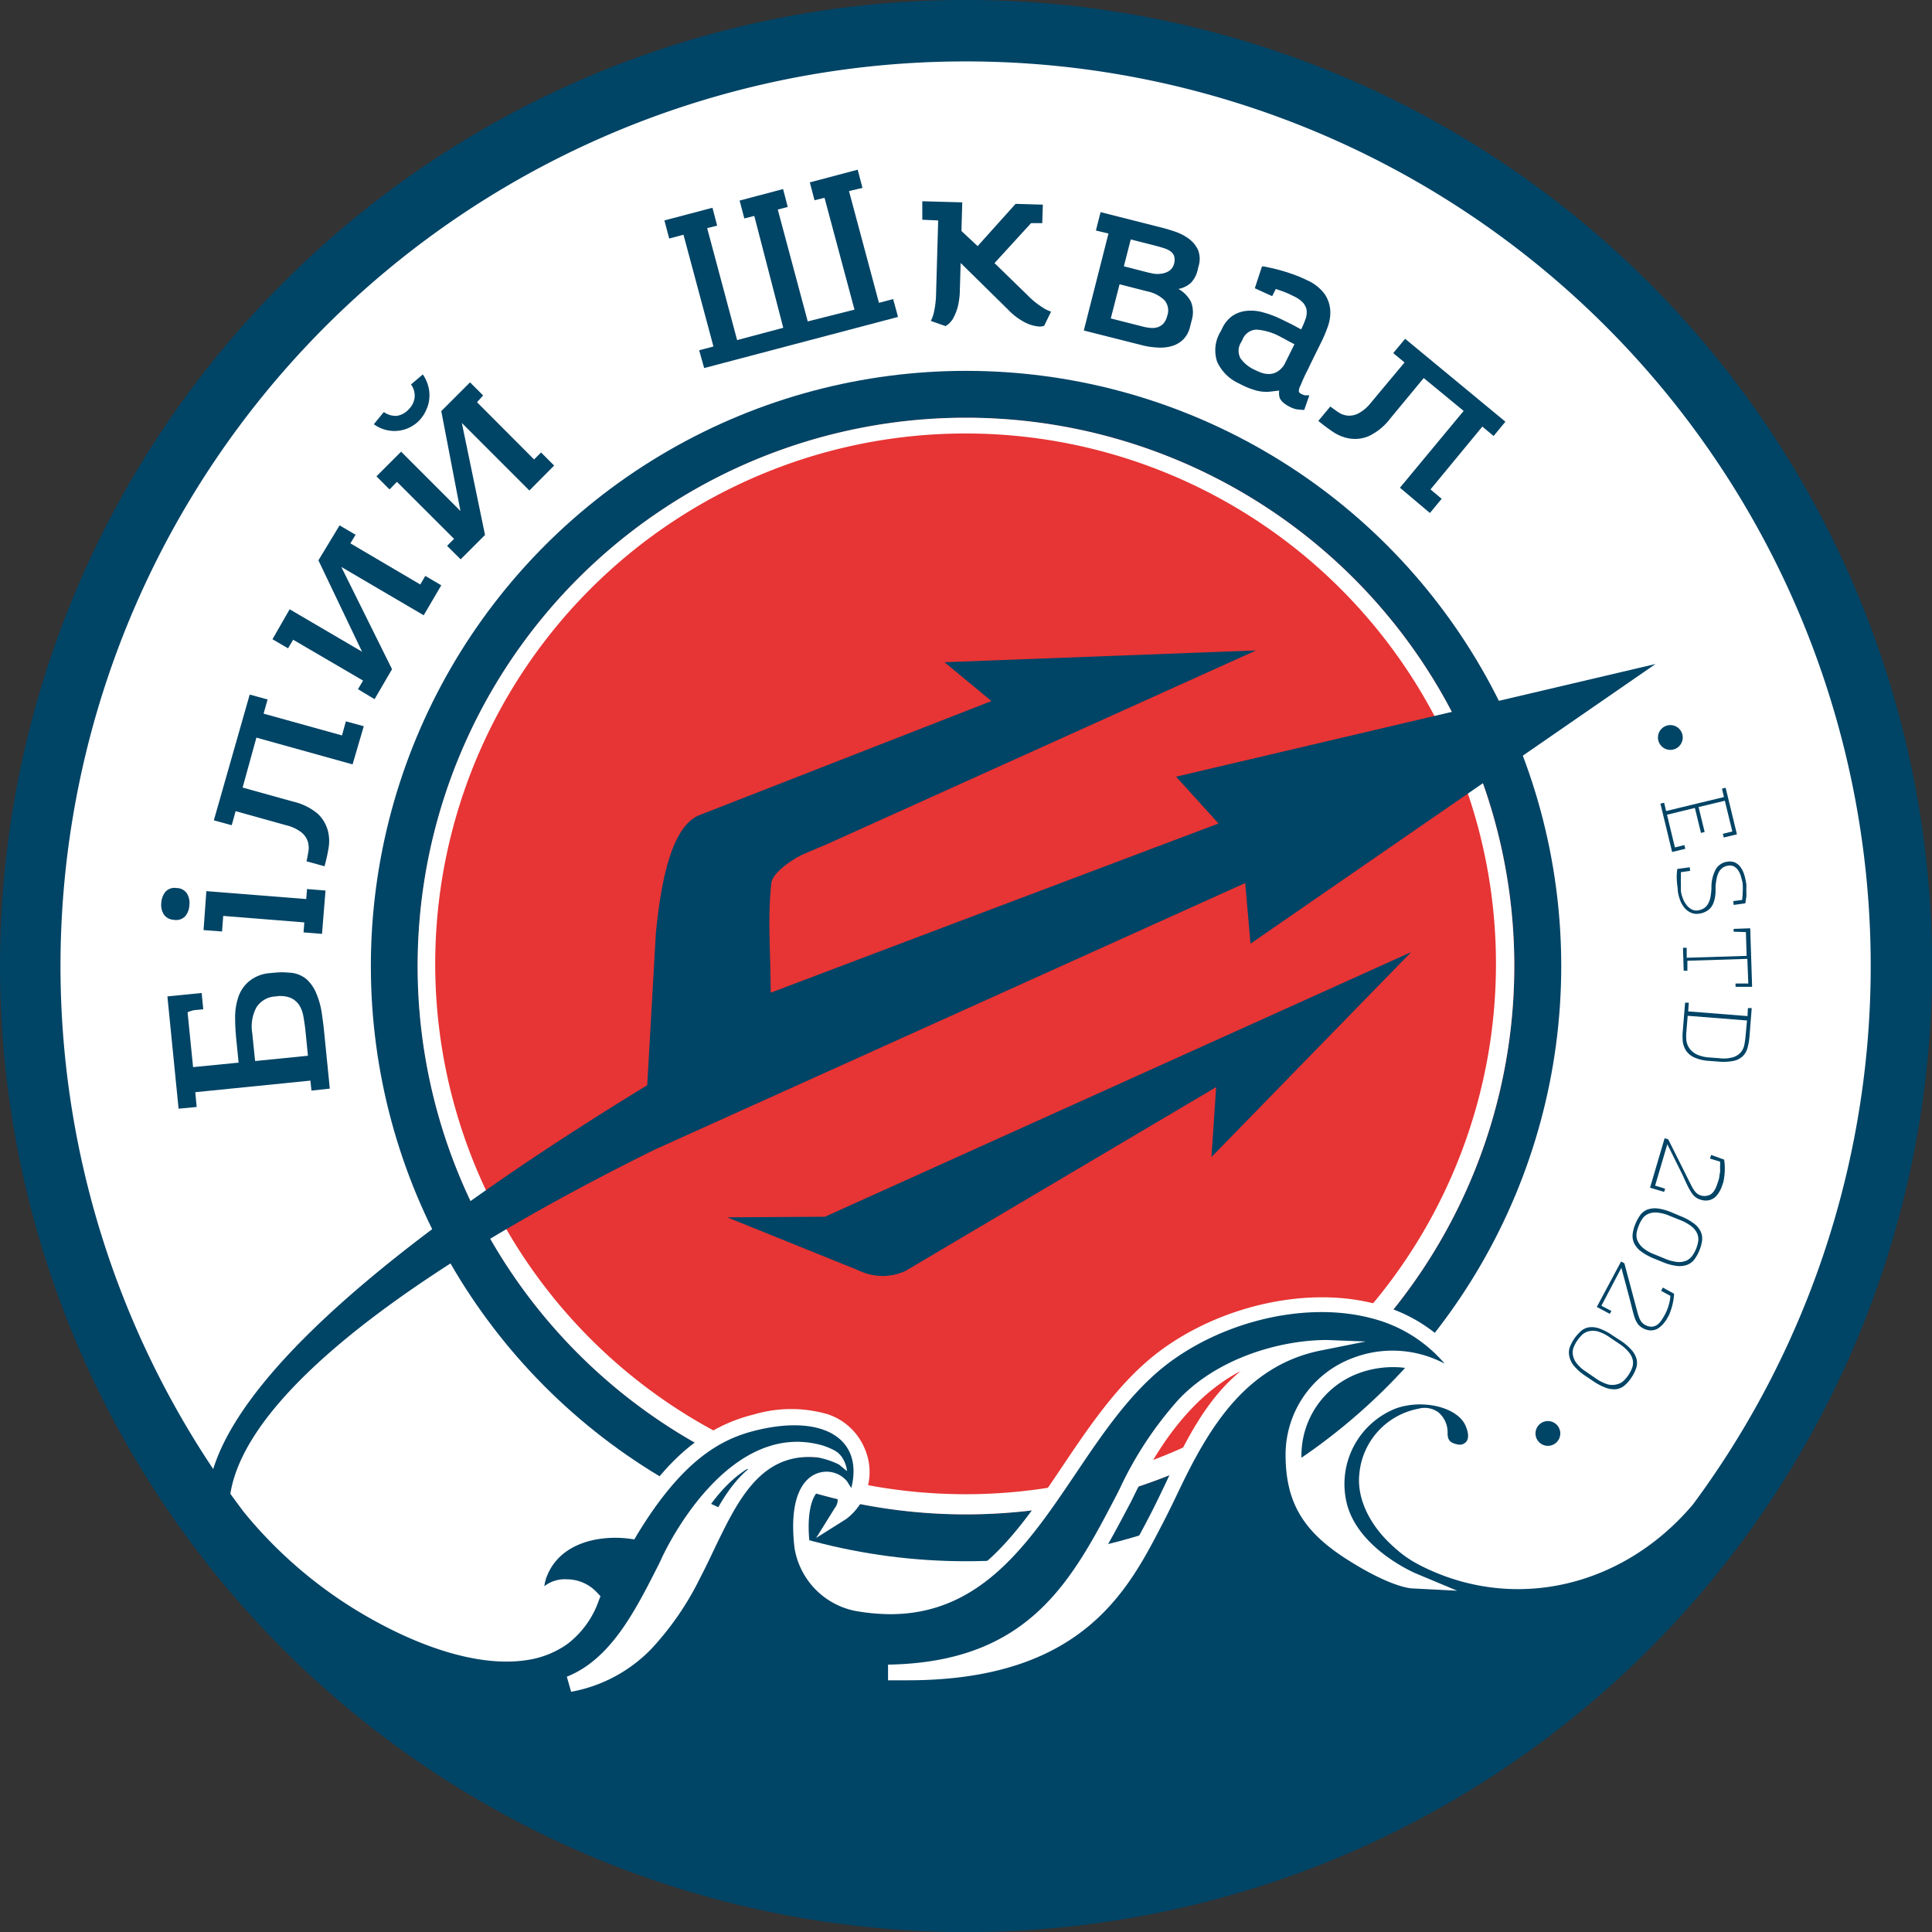 <svg xmlns="http://www.w3.org/2000/svg" viewBox="0 0 193.43 193.43"><rect x="0" y="0" width="193.43" height="193.43" fill="#333333" stroke="none"/><defs><style>.cls-1{fill:#fff;}.cls-2,.cls-4{fill:#046;}.cls-3{fill:#e73434;}.cls-4{fill-rule:evenodd;}</style></defs><g id="Шар_2" data-name="Шар 2"><g id="Layer_1" data-name="Layer 1"><circle class="cls-1" cx="96.77" cy="96.66" r="94.96"/><circle class="cls-2" cx="96.72" cy="96.72" r="59.59"/><circle class="cls-3" cx="96.72" cy="96.72" r="54.89"/><path class="cls-1" d="M96.72,43.4A53.1,53.1,0,1,1,76,47.59,53,53,0,0,1,96.72,43.4m0-1.58a54.9,54.9,0,1,0,54.89,54.9,54.9,54.9,0,0,0-54.89-54.9Z"/><path class="cls-4" d="M96.72,0A96.72,96.72,0,1,1,28.33,28.33,96.4,96.4,0,0,1,96.72,0Zm34.62,134.79c-12-.22-17.52,12.71-18.81,15.19-4.46,8.54-9,17.19-23.58,17.43,18.12.65,22.94-7.88,26.66-15s6.25-15.69,15.73-17.62ZM81.85,145.91c-9-3.81-14,8.74-15.19,11.12-2.43,4.81-4.92,9.71-9.59,11.57,6.43-1.21,9.67-5.91,12.34-10.95C72.47,151.85,74.11,145.17,81.85,145.91Zm-22.52,14a3.28,3.28,0,0,0-2.47-1.08C53.4,158.85,55,162,55,162c-3.08-2.43-.26-9.84,8.21-8.75,2.93-4.86,6.51-9.4,12.47-10.84,11.53-2.79,12.38,6.65,8.66,9,2.14-3.4-5.14-6.46-4,3.52a6.88,6.88,0,0,0,5.52,5.64c16.85,3,19.75-16.6,30.91-24.79,9.32-6.85,25.5-8.08,30.82,4-6.82-7.31-17.9-3-18,5.9-.06,4.05,1.28,7,5.6,9.74s6.28,2.86,6.28,2.86-6.25-2.61-7.39-7.78a8.93,8.93,0,0,1,5.41-10.18c3-1.09,6.94-.24,8,2.09s-.57,3.24-1.58,3a1.82,1.82,0,0,1-1.71-1.9c0-1.23-.7-2-2-1.7-7.32,1.63-7,11.73.21,15,8.91,4.06,20,1,26.49-6.72a89.79,89.79,0,1,0-143.8.68c8,10.44,29.53,21.73,34.26,9.11Z"/><path class="cls-1" d="M84,146.63a8.07,8.07,0,0,0-2.18-.72c-5.69-.53-8,4.4-10.34,9.25-.44.94-.91,1.91-1.4,2.85a29.33,29.33,0,0,1-4.9,7.11,14.87,14.87,0,0,1-8,4.26l-.43-1.51c4.39-1.75,6.83-6.55,9.18-11.2.1-.19.22-.45.36-.76C68,152.32,74,142.29,82.4,144.73a7.5,7.5,0,0,1,1.06.44,2.18,2.18,0,0,1,1,1,2.83,2.83,0,0,1,.34,1.12m.43,1.69c1.23-4.86-2.7-7.42-9.46-5.79-3.28.79-7.27,2.66-12,10.49l-.26.44-.52-.07c-2.91-.37-6.8.35-8.18,3.63a4.07,4.07,0,0,0-.31,1.13,3.32,3.32,0,0,1,2.28-.69h0a4.11,4.11,0,0,1,3,1.33l.34.36-.18.46a9.25,9.25,0,0,1-3,4.22l-.11.09a9.35,9.35,0,0,1-4.18,1.64c-4.09.61-9.5-.82-15.24-4a44.4,44.4,0,0,1-13-10.84A90.57,90.57,0,0,1,96.72,6.15,90.56,90.56,0,0,1,169.5,150.62l0,0c-6.87,8.13-17.39,10.65-26.41,6.54-4.62-2.11-7.34-6.11-7-9.53a7.3,7.3,0,0,1,5.92-6.59,2.34,2.34,0,0,1,2,.36,2.61,2.61,0,0,1,.92,2.08c0,.73.27,1,1.08,1.15a.84.84,0,0,0,.79-.29c.27-.33.24-.91-.09-1.64-.83-1.83-4.3-2.66-7-1.67a8.13,8.13,0,0,0-4.92,9.27c1,4.7,6.88,7.19,6.94,7.22l4.16,1.74-4.51-.23c-.22,0-2.31-.19-6.67-3s-6-5.76-6-10.41a10.34,10.34,0,0,1,6.71-9.65,11.09,11.09,0,0,1,9.22.56,14.17,14.17,0,0,0-7.3-4.54c-6.24-1.67-14.35.08-20.17,4.35-3.83,2.82-6.72,7.11-9.52,11.27-4.65,6.89-9.43,14-18.51,14a20.66,20.66,0,0,1-3.48-.32A7.68,7.68,0,0,1,79.55,155c-.64-5.36,1.07-7,2.15-7.44a2.67,2.67,0,0,1,3.1.74m-9.59-1.46c-3.34,1.8-5.74,6.09-7.46,9.73-.15.33-.28.6-.38.8a42.59,42.59,0,0,1-4.74,7.92c2.46-1.89,4.31-4.66,6.08-8,.49-.92.94-1.87,1.38-2.8C71.47,151.6,72.87,148.66,75.21,146.85ZM96.72,7.72a89,89,0,0,0-71,142.63c5.79,7.57,18.76,15.45,26.8,14.26a7.74,7.74,0,0,0,3.12-1.11l-1.16-.91a4.68,4.68,0,0,1-1-5.57c1-2.48,4.11-5.12,9.33-4.64,2.78-4.54,6.48-9.27,12.69-10.77a13.11,13.11,0,0,1,7.43,0A6.09,6.09,0,0,1,86.56,145a5.89,5.89,0,0,1-1.85,7.09l-3,1.89,1.87-3a1.31,1.31,0,0,0,0-1.64,1.11,1.11,0,0,0-1.28-.32c-.87.38-1.65,2.11-1.21,5.8a6.11,6.11,0,0,0,4.87,5c10.39,1.86,15.25-5.35,20.4-13,2.87-4.27,5.85-8.68,9.9-11.66,6.19-4.54,14.83-6.39,21.51-4.6a15.48,15.48,0,0,1,10.51,8.94l1.86,4.25L147,140.33a9.94,9.94,0,0,0-11-2.83,8.77,8.77,0,0,0-5.7,8.2c-.06,3.91,1.29,6.4,4.76,8.75a9.48,9.48,0,0,1-1.83-3.77,9.71,9.71,0,0,1,5.91-11.09c3.18-1.16,7.69-.34,9,2.5a3,3,0,0,1-.12,3.28,2.42,2.42,0,0,1-2.34.85,2.64,2.64,0,0,1-2.34-2.64,1.24,1.24,0,0,0-.3-.9,1,1,0,0,0-.73-.06,5.78,5.78,0,0,0-4.69,5.21,8.34,8.34,0,0,0,5.06,8.33c8.38,3.82,19.12,1.08,25.54-6.5A89,89,0,0,0,96.72,7.72ZM56.85,159.65c-.41,0-1.12,0-1.35.42a2,2,0,0,0,.15,1.55l.67,1.37a7.52,7.52,0,0,0,2.08-2.84,2.48,2.48,0,0,0-1.55-.5Zm34,8.58c-.63,0-1.28,0-1.94,0l0-1.57c14.13-.23,18.39-8.38,22.89-17l.32-.64a36.49,36.49,0,0,1,5.84-8.86c3.87-4.15,10.14-6,14.89-6l3.89.15-4.45.89C124.71,136.7,121,143,118,149.3c-.55,1.15-1.12,2.33-1.72,3.47C112.88,159.33,108.23,168.23,90.86,168.23Zm33.44-31c-6.09,3.1-9.42,9.83-10.74,12.48-.13.27-.24.5-.33.67-3,5.68-6,11.49-12,14.88a20.18,20.18,0,0,0,6-3c3.64-2.72,5.65-6.21,7.7-10.15.59-1.11,1.15-2.29,1.7-3.43C118.63,144.41,120.7,140.11,124.3,137.2Z"/><path class="cls-2" d="M17.88,111,16.76,99.76l3.43-.34.16,1.63-.76.07a2.23,2.23,0,0,0-.45.09,3,3,0,0,0-.36.14l.55,5.49,4.56-.45L23.65,104c-.07-.71-.11-1.44-.11-2.17a6.32,6.32,0,0,1,.32-2,3.49,3.49,0,0,1,1.05-1.56A3.68,3.68,0,0,1,27,97.43l.54-.05a7.11,7.11,0,0,1,1.38,0,2.89,2.89,0,0,1,1.76.65,3.87,3.87,0,0,1,1,1.46,7.91,7.91,0,0,1,.53,1.9c.1.69.19,1.35.25,2l.56,5.6-1.84.2-.1-1-11.53,1.16.14,1.48Zm9.79-11.24a2.4,2.4,0,0,0-2,1.1,4.06,4.06,0,0,0-.42,2.54l.29,2.83,5.29-.53-.25-2.53c-.05-.44-.11-.88-.19-1.31A3.16,3.16,0,0,0,30,100.7a2,2,0,0,0-.85-.77A2.75,2.75,0,0,0,27.67,99.75Z"/><path class="cls-2" d="M17.4,92.09a1.27,1.27,0,0,1-1-.54,1.81,1.81,0,0,1-.25-1.16,1.93,1.93,0,0,1,.41-1.1,1.22,1.22,0,0,1,1.11-.38,1.24,1.24,0,0,1,1.05.55,1.82,1.82,0,0,1,.24,1.15,1.9,1.9,0,0,1-.41,1.12A1.26,1.26,0,0,1,17.4,92.09Zm3.26-2.87,10,.79.08-1,1.85.15-.35,4.34-1.85-.15.08-1-8.12-.65-.12,1.56-1.85-.14Z"/><path class="cls-2" d="M25,69.54l1.79.49-.4,1.42,7.85,2.18.39-1.41,1.79.49L35.3,76.53l-9.63-2.68-1.38,5,5.07,1.41a5.89,5.89,0,0,1,2.45,1.21,3.64,3.64,0,0,1,1,1.64,4.18,4.18,0,0,1,.08,1.83,17.51,17.51,0,0,1-.4,1.79l-1.8-.5c.07-.3.13-.63.19-1a2.17,2.17,0,0,0-.07-1,2,2,0,0,0-.64-.9,4,4,0,0,0-1.53-.71l-5.05-1.41-.39,1.41-1.79-.49Z"/><path class="cls-2" d="M35.08,54.4l7,4.12.5-.86,1.6.94-1.76,3-8.25-4.84L39.25,67,37.5,70l-1.66-1,.51-.86-7-4.09-.51.86L27.28,64,29,61l7.25,4.25-4.37-9.15L34,52.6l1.6.94Z"/><path class="cls-2" d="M42,42.07a3.46,3.46,0,0,1-4.57.4l1-1.22a2,2,0,0,0,1.33.38A2,2,0,0,0,40.9,41a2,2,0,0,0,.61-1.18,1.92,1.92,0,0,0-.36-1.33l1.18-1a3.66,3.66,0,0,1,.55,1.19,3.42,3.42,0,0,1,.1,1.23,3.34,3.34,0,0,1-.32,1.16A3.59,3.59,0,0,1,42,42.07Zm5.76-1.8L53.47,46l.7-.7,1.31,1.31L53,49.11l-6.76-6.76,2.32,11.21L46.12,56l-1.36-1.35.7-.7-5.72-5.71L39,49l-1.31-1.31,2.47-2.47,5.94,5.94-1.92-10,2.88-2.88,1.31,1.31Z"/><path class="cls-2" d="M75.52,21.62l-1,.25-.47-1.79,4.35-1.15.47,1.79-1,.26,3,11.2L85.55,31l-3-11.2-1,.25-.47-1.79,4.79-1.27.48,1.82L85,19.13l3,11.19,1.42-.38.49,1.79L70.5,36.85,70,35.07l1.43-.38-3-11.19-1.43.38-.48-1.81,4.81-1.27.47,1.79-1,.25,3,11.21,4.62-1.23Z"/><path class="cls-2" d="M104.41,20.49l-.06,1.85-1.12,0-3.66,4,3.35,3.26a7.91,7.91,0,0,0,1.46,1.18,3.64,3.64,0,0,0,.85.42l-.69,1.42a1.36,1.36,0,0,1-.54.07,4,4,0,0,1-1.2-.32,6.29,6.29,0,0,1-1.86-1.36l-4.76-4.68L96.1,29a7.4,7.4,0,0,1-.19,1.64,5.25,5.25,0,0,1-.4,1.08,2.16,2.16,0,0,1-.46.64,2.25,2.25,0,0,1-.38.29l-1.48-.52a3.29,3.29,0,0,0,.33-.95,9,9,0,0,0,.2-1.79l.21-7.32L92.34,22l0-1.85,4,.11-.08,2.87,1.62,1.51,3.8-4.23Z"/><path class="cls-2" d="M109.72,23.08l.47-1.84,6,1.52c.42.1.89.24,1.4.41a5.18,5.18,0,0,1,1.39.7,3,3,0,0,1,.95,1.12,2.45,2.45,0,0,1,.06,1.69l-.06.25a2.79,2.79,0,0,1-.71,1.4,2.58,2.58,0,0,1-1.24.6,3.11,3.11,0,0,1,1.26,1.29,2.84,2.84,0,0,1,.06,1.89l-.15.59a2.66,2.66,0,0,1-.69,1.29,2.7,2.7,0,0,1-1.11.65,4,4,0,0,1-1.36.16,8.23,8.23,0,0,1-1.42-.18l-6.06-1.53,2.47-9.71Zm7.14,8.54a1.57,1.57,0,0,0-.29-1.58,3.54,3.54,0,0,0-1.75-.88l-2.73-.7-.88,3.42,3.18.81a4.63,4.63,0,0,0,.8.14,1.84,1.84,0,0,0,.72-.07,1.36,1.36,0,0,0,.58-.38A1.74,1.74,0,0,0,116.86,31.62Zm.69-5.23a1.41,1.41,0,0,0,0-.76,1,1,0,0,0-.38-.48,2.21,2.21,0,0,0-.69-.32c-.27-.09-.58-.17-.91-.26l-2.36-.6-.69,2.69,2.45.63.51.11a2.59,2.59,0,0,0,.79,0,1.82,1.82,0,0,0,.77-.27A1.21,1.21,0,0,0,117.55,26.39Z"/><path class="cls-2" d="M130.22,38.57a1.17,1.17,0,0,0-.18.64.41.41,0,0,0,.23.22,1.44,1.44,0,0,0,.39.15l.43,0-.51,1.46a6.31,6.31,0,0,1-.75-.06,2.32,2.32,0,0,1-.64-.22,3.57,3.57,0,0,1-.62-.38,1.59,1.59,0,0,1-.36-.38.87.87,0,0,1-.14-.41,2,2,0,0,1,0-.48l-.06,0-.84.1a3.9,3.9,0,0,1-1.68-.2,7.42,7.42,0,0,1-1.2-.49l-.31-.16a4.38,4.38,0,0,1-2.12-2.14,3.59,3.59,0,0,1,.33-3l.15-.29a3.24,3.24,0,0,1,1-1.27,3.07,3.07,0,0,1,1.41-.53,4.35,4.35,0,0,1,1.69.14,10.23,10.23,0,0,1,1.92.73l1,.49.91.49a9.76,9.76,0,0,0,.46-1.1,1.92,1.92,0,0,0,.08-.87,1.44,1.44,0,0,0-.38-.73,3.11,3.11,0,0,0-.94-.64L129,29.4l-.39-.16-.38-.14-.5-.17-.36.72-1.74-.79.72-2.19c.27,0,.57.09.91.16s.71.17,1.1.28.81.25,1.23.4a13,13,0,0,1,1.28.55,4.29,4.29,0,0,1,1.8,1.45,3.36,3.36,0,0,1,.52,1.65,4.26,4.26,0,0,1-.28,1.62,13.35,13.35,0,0,1-.57,1.36l-.53,1.07c-.29.59-.59,1.2-.89,1.83A15.73,15.73,0,0,0,130.22,38.57Zm-.62-4.11c-.22-.1-.44-.22-.66-.34s-.44-.25-.67-.36a5.85,5.85,0,0,0-2.48-.76,1.56,1.56,0,0,0-1.39,1l-.14.27a1.56,1.56,0,0,0-.06,1.61,3.54,3.54,0,0,0,1.49,1.18,4.66,4.66,0,0,0,.73.3,2.27,2.27,0,0,0,.77.08,1.59,1.59,0,0,0,.73-.25,2.13,2.13,0,0,0,.69-.73Z"/><path class="cls-2" d="M150.72,42.22l-1.18,1.43-1.13-.94L143.22,49l1.12.94-1.18,1.42-3-2.53,6.38-7.69-4-3.29-3.35,4.05a5.85,5.85,0,0,1-2.1,1.74,3.47,3.47,0,0,1-1.92.27,4.2,4.2,0,0,1-1.71-.67,17.58,17.58,0,0,1-1.47-1.1l1.2-1.44c.25.19.52.38.8.57a2,2,0,0,0,.92.34,2,2,0,0,0,1.09-.22,4,4,0,0,0,1.28-1.1l3.34-4-1.13-.94,1.19-1.43Z"/><path class="cls-4" d="M72.81,121.88l13,5.25c.18.09.36.16.54.23h0a5.4,5.4,0,0,0,4.33-.13l31.08-18.39-.47,7,20-20.52-58.7,26.5Z"/><path class="cls-4" d="M65.59,115.08l59.08-26.67.53,6.07,40.55-28-48,11.28L122,82.45S92.66,93.51,77.16,99.39c0-3.93-.33-7.45.07-11,.09-.78,1.33-1.82,2.53-2.52h0a8,8,0,0,1,1-.49l2.1-.89,42.9-19.37L94.56,66.3l4.7,3.89L69.92,81.65c-2.72,1.24-3.75,6.61-4.26,11.83l-.86,15.17c-66.53,40.62-37.88,50.12-37.88,50.12C13.57,147.43,35.64,129.84,65.59,115.08Z"/><path class="cls-4" d="M166,73.71a1.24,1.24,0,1,1,1.11,1.36A1.24,1.24,0,0,1,166,73.71"/><path class="cls-4" d="M153.74,143.39a1.24,1.24,0,1,1,1.11,1.36,1.24,1.24,0,0,1-1.11-1.36"/><path class="cls-2" d="M173.9,83.53l-1.32.32-.09-.37.95-.23-.75-3.08-2.63.63.61,2.5-.37.09-.61-2.5-2.79.68.79,3.27.95-.23.09.37-1.32.32-1.17-4.84.37-.09.2.83,5.79-1.4-.2-.84.37-.09Z"/><path class="cls-2" d="M167.93,87l1.24-.17.05.36-.93.13c0,.16,0,.32,0,.51a4.68,4.68,0,0,0,0,.53c0,.18,0,.34,0,.49s0,.26,0,.35a3.28,3.28,0,0,0,.19.73,2.33,2.33,0,0,0,.36.66,1.61,1.61,0,0,0,.5.44,1,1,0,0,0,.64.12,1.45,1.45,0,0,0,.68-.26,1.31,1.31,0,0,0,.4-.5,2.35,2.35,0,0,0,.21-.68,6.91,6.91,0,0,0,.08-.82A3.73,3.73,0,0,1,171.8,87a1.57,1.57,0,0,1,1.17-.73,1.34,1.34,0,0,1,.73.08,1.42,1.42,0,0,1,.54.44,2.63,2.63,0,0,1,.38.75,6.21,6.21,0,0,1,.22,1,2,2,0,0,1,0,.35c0,.12,0,.26,0,.4a4.6,4.6,0,0,1,0,.5l-.1.65-1.16.16-.05-.38.89-.12a7.54,7.54,0,0,0,.06-.83,4.58,4.58,0,0,0,0-.68c0-.25-.09-.5-.15-.74a2.32,2.32,0,0,0-.26-.64,1.27,1.27,0,0,0-.42-.44.88.88,0,0,0-.61-.1,1.21,1.21,0,0,0-.57.21,1.32,1.32,0,0,0-.38.43,2.52,2.52,0,0,0-.22.64,6,6,0,0,0-.11.83c0,.14,0,.29,0,.47a3.67,3.67,0,0,1-.19,1.1,1.8,1.8,0,0,1-.28.51,1.58,1.58,0,0,1-.48.39,2,2,0,0,1-.73.23,1.35,1.35,0,0,1-.75-.09,1.76,1.76,0,0,1-.63-.44,2.73,2.73,0,0,1-.46-.75,4.18,4.18,0,0,1-.26-1c0-.24-.06-.55-.09-.94A5.54,5.54,0,0,1,167.93,87Z"/><path class="cls-2" d="M173.57,93.28V93l1.66-.06.19,5.86-1.66,0v-.33l1.28,0L174.94,96l-6,.19,0,1h-.37l-.07-2.3h.37l0,1,6-.19-.07-2.38Z"/><path class="cls-2" d="M175,100.93l.38,0-.22,2.8a6.15,6.15,0,0,1-.2,1.18,1.84,1.84,0,0,1-.48.84,1.94,1.94,0,0,1-.94.47,5.41,5.41,0,0,1-1.56.06l-.9-.07a4.12,4.12,0,0,1-1.45-.34,2,2,0,0,1-.81-.66,2.22,2.22,0,0,1-.34-.92,5.51,5.51,0,0,1,0-1.08l.23-2.82.37,0-.06.87,5.94.47Zm-.09,1.24-5.94-.47-.13,1.57a4.6,4.6,0,0,0,0,.91,1.82,1.82,0,0,0,.31.79,1.92,1.92,0,0,0,.71.59,3.51,3.51,0,0,0,1.26.31l1.06.08a3.22,3.22,0,0,0,1.39-.12,1.59,1.59,0,0,0,1.08-1.27,7.69,7.69,0,0,0,.11-.78Z"/><path class="cls-2" d="M172.62,116.1a6.16,6.16,0,0,1-.08,2.24q-.06.21-.15.45a3.41,3.41,0,0,1-.22.48,3.3,3.3,0,0,1-.3.43,1.3,1.3,0,0,1-.41.33,1.31,1.31,0,0,1-.53.16,1.64,1.64,0,0,1-.67-.08,1.54,1.54,0,0,1-.54-.28,1.9,1.9,0,0,1-.4-.47,5.91,5.91,0,0,1-.38-.68c-.13-.27-.28-.59-.46-1l-1.55-3.12-1.22,4.14,1,.31-.1.32-1.41-.42,1.46-4.95.36.11,1.91,3.82c.14.28.26.53.37.73a4.17,4.17,0,0,0,.3.53,1.69,1.69,0,0,0,.3.34,1.08,1.08,0,0,0,.4.2,1.18,1.18,0,0,0,.71,0,.94.94,0,0,0,.48-.3,2,2,0,0,0,.33-.55c.09-.21.16-.44.24-.68a2.45,2.45,0,0,0,.08-.36c0-.14.05-.29.07-.45s0-.33,0-.51a3.27,3.27,0,0,0,0-.54l-1-.3.1-.37Z"/><path class="cls-2" d="M168.23,121.75a5.67,5.67,0,0,1,1.37.75,2.21,2.21,0,0,1,.68.82,1.69,1.69,0,0,1,.13.89,3.69,3.69,0,0,1-.28,1,3.88,3.88,0,0,1-.49.88,1.6,1.6,0,0,1-.72.54,2.24,2.24,0,0,1-1.06.11,5.28,5.28,0,0,1-1.48-.42l-.77-.31a5.9,5.9,0,0,1-1.35-.75,2.27,2.27,0,0,1-.67-.82,1.81,1.81,0,0,1-.13-.89,3.84,3.84,0,0,1,.27-1,4.13,4.13,0,0,1,.5-.91,1.63,1.63,0,0,1,.71-.54,2.27,2.27,0,0,1,1-.11,5.2,5.2,0,0,1,1.46.41ZM166.65,126a4.3,4.3,0,0,0,1.3.35,1.9,1.9,0,0,0,.9-.14,1.61,1.61,0,0,0,.58-.48,3.36,3.36,0,0,0,.37-.67,3.55,3.55,0,0,0,.22-.77,1.49,1.49,0,0,0-.08-.75,2,2,0,0,0-.54-.72,4.5,4.5,0,0,0-1.16-.66l-1.05-.42a4,4,0,0,0-1.31-.34,1.76,1.76,0,0,0-.89.15,1.36,1.36,0,0,0-.57.49,3.36,3.36,0,0,0-.35.68,3.48,3.48,0,0,0-.21.69,1.57,1.57,0,0,0,.06.74,2,2,0,0,0,.52.74,3.81,3.81,0,0,0,1.16.68Z"/><path class="cls-2" d="M167.61,129.53a6.24,6.24,0,0,1-.53,2.17l-.24.42c-.09.14-.2.28-.31.42a2.64,2.64,0,0,1-.39.36,1.26,1.26,0,0,1-.46.24,1.43,1.43,0,0,1-.55.05,1.77,1.77,0,0,1-.64-.21,1.72,1.72,0,0,1-.48-.38,2.73,2.73,0,0,1-.3-.54,7,7,0,0,1-.23-.76c-.07-.28-.16-.62-.25-1l-.9-3.37-2,3.8,1,.52-.16.29-1.3-.69,2.43-4.55.33.18,1.1,4.12.21.79a5.66,5.66,0,0,0,.19.58,1.68,1.68,0,0,0,.23.4,1.23,1.23,0,0,0,.35.28,1.38,1.38,0,0,0,.68.18,1.14,1.14,0,0,0,.54-.2,2,2,0,0,0,.43-.47c.13-.19.25-.4.37-.62l.16-.34q.07-.19.15-.42c.05-.16.09-.33.13-.5a4.41,4.41,0,0,0,.07-.54l-.93-.5.17-.33Z"/><path class="cls-2" d="M162.17,134.17a5.55,5.55,0,0,1,1.19,1,2.25,2.25,0,0,1,.5.93,1.66,1.66,0,0,1-.06.91,4,4,0,0,1-.47.92,3.54,3.54,0,0,1-.66.76,1.61,1.61,0,0,1-.82.39,2.34,2.34,0,0,1-1-.11,6,6,0,0,1-1.37-.71l-.68-.46a5.38,5.38,0,0,1-1.17-1,2.09,2.09,0,0,1-.49-.94,1.63,1.63,0,0,1,0-.9,4.2,4.2,0,0,1,.45-.9,4.42,4.42,0,0,1,.68-.78,1.61,1.61,0,0,1,.81-.39,2.24,2.24,0,0,1,1,.1,5.47,5.47,0,0,1,1.35.7ZM159.76,138a4.2,4.2,0,0,0,1.21.6,1.75,1.75,0,0,0,.9,0,1.47,1.47,0,0,0,.67-.34,3.86,3.86,0,0,0,.49-.58,3.21,3.21,0,0,0,.37-.71,1.51,1.51,0,0,0,.08-.76,1.77,1.77,0,0,0-.39-.81,4.12,4.12,0,0,0-1-.88l-.93-.63a4.24,4.24,0,0,0-1.22-.6,2,2,0,0,0-.9,0,1.44,1.44,0,0,0-.66.37,4,4,0,0,0-.49.59,3.13,3.13,0,0,0-.33.63,1.33,1.33,0,0,0-.09.74,1.88,1.88,0,0,0,.35.83,3.71,3.71,0,0,0,1,.9Z"/></g></g></svg>